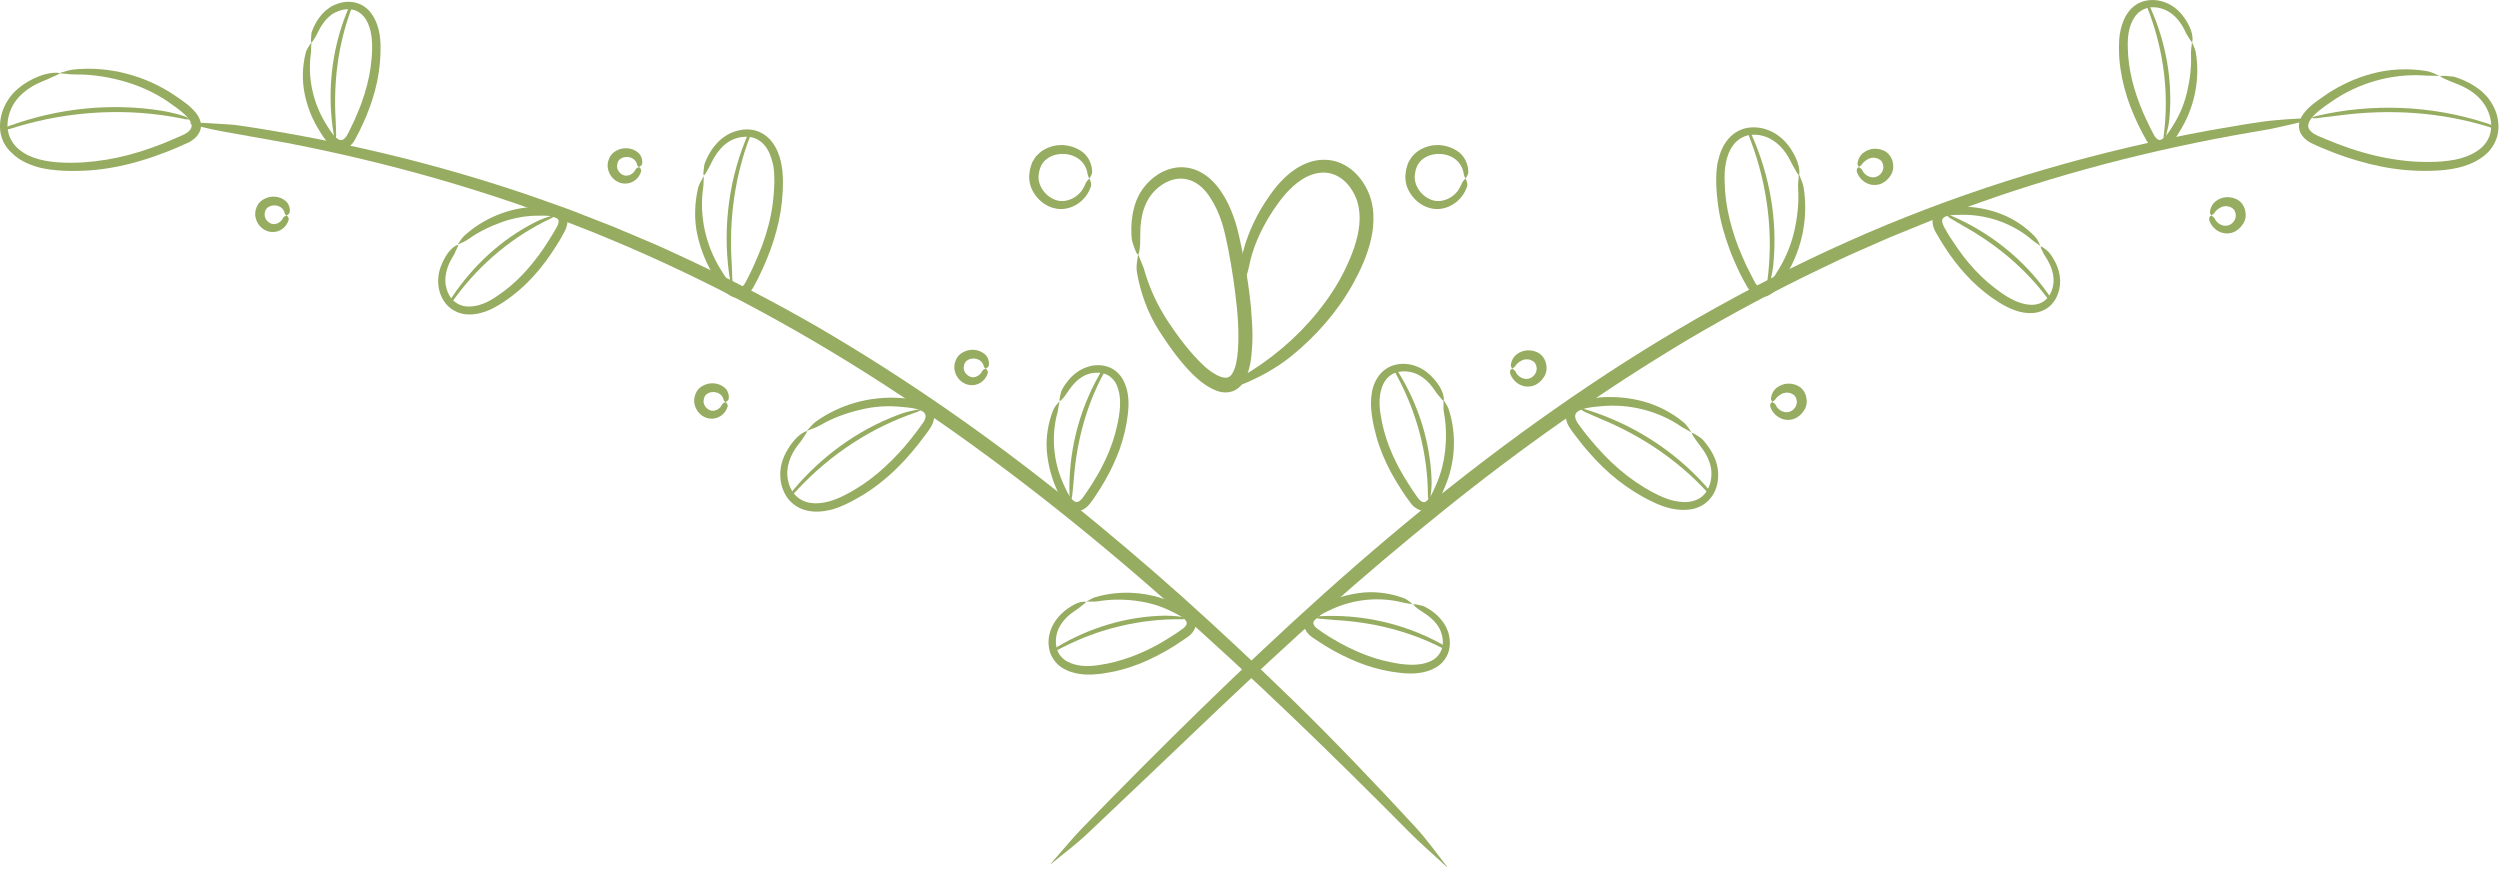 <?xml version="1.0" encoding="UTF-8"?> <svg xmlns="http://www.w3.org/2000/svg" width="269" height="94" viewBox="0 0 269 94" fill="none"><g clip-path="url(#clip0_87_64041)"><path d="M155.682 93.29C153.787 91.539 152.84 90.736 151.913 89.809C143.426 81.24 134.775 72.835 125.732 64.864C116.69 56.892 107.235 49.395 97.204 42.741C87.193 36.088 76.585 30.279 65.462 25.665C54.339 21.051 42.742 17.673 30.918 15.387C28.57 14.975 25.933 14.501 23.997 14.151C22.308 13.842 20.289 13.347 20.454 13.224C20.64 13.1 23.029 13.306 24.636 13.389C25.13 13.409 26.119 13.553 26.901 13.677C37.613 15.345 48.2 17.92 58.458 21.546C59.735 22.019 61.033 22.431 62.289 22.946L66.079 24.429L69.829 26.015C71.085 26.53 72.3 27.128 73.536 27.684C78.459 29.97 83.3 32.483 88.017 35.202C97.41 40.681 106.391 46.943 114.877 53.761C119.12 57.181 123.281 60.703 127.339 64.328C131.397 67.974 135.372 71.703 139.286 75.513C143.777 79.901 148.123 84.474 152.16 88.84C153.746 90.571 154.508 91.745 155.703 93.249L155.682 93.29Z" fill="#96AC61"></path><path d="M33.514 4.593C33.452 5.17 33.493 5.458 33.452 5.726C33.081 8.342 33.678 11.082 35.059 13.306C35.409 13.883 35.759 14.46 36.191 14.831C36.624 15.201 36.892 15.16 37.242 14.707C37.283 14.645 37.304 14.604 37.345 14.542L37.468 14.316L37.695 13.863C37.839 13.553 37.983 13.265 38.128 12.956C38.395 12.338 38.663 11.741 38.89 11.102C39.343 9.846 39.693 8.569 39.879 7.25C40.043 5.953 40.146 4.573 39.879 3.378C39.734 2.781 39.508 2.204 39.137 1.771C38.766 1.339 38.272 1.05 37.716 1.009C37.16 0.947 36.562 1.092 36.027 1.359C35.512 1.627 35.059 2.08 34.708 2.595C34.42 3.007 34.193 3.522 33.987 3.893C33.802 4.222 33.555 4.614 33.493 4.573C33.411 4.511 33.472 3.975 33.514 3.584C33.514 3.481 33.617 3.254 33.678 3.09C33.926 2.513 34.255 1.957 34.688 1.483C35.12 1.009 35.676 0.618 36.294 0.412C36.912 0.185 37.592 0.123 38.272 0.288C38.931 0.453 39.528 0.865 39.94 1.421C40.744 2.513 40.95 3.872 40.95 5.129C40.95 6.385 40.826 7.642 40.558 8.878C40.291 10.114 39.899 11.308 39.425 12.462C39.178 13.039 38.931 13.615 38.643 14.171C38.498 14.46 38.354 14.728 38.21 14.995C38.045 15.304 37.798 15.655 37.427 15.881C37.057 16.128 36.459 16.169 36.068 15.963C35.656 15.778 35.409 15.51 35.182 15.243C34.729 14.707 34.441 14.171 34.111 13.636C33.472 12.524 33.019 11.308 32.772 10.052C32.484 8.61 32.545 7.106 32.875 5.767C32.999 5.232 33.267 4.964 33.493 4.593H33.514Z" fill="#96AC61"></path><path d="M36.088 15.016C36.006 14.79 35.944 14.687 35.924 14.563C35.161 10.134 35.635 5.479 37.324 1.298C37.407 1.092 37.51 0.865 37.592 0.7C37.675 0.556 37.819 0.412 37.839 0.432C37.88 0.474 37.839 0.7 37.839 0.844C37.839 0.886 37.798 0.968 37.777 1.05C36.377 4.799 35.882 8.816 36.109 12.791C36.15 13.368 36.15 13.945 36.171 14.501C36.171 14.728 36.109 14.851 36.068 15.037L36.088 15.016Z" fill="#96AC61"></path><path d="M49.251 26.304C49.58 25.809 49.745 25.562 49.972 25.356C52.052 23.461 54.812 22.349 57.634 22.246C58.314 22.246 59.014 22.164 59.797 22.37C60.168 22.473 60.662 22.679 60.909 23.173C61.157 23.667 61.054 24.162 60.909 24.553C60.868 24.656 60.827 24.738 60.786 24.841L60.662 25.068L60.415 25.521C60.25 25.83 60.065 26.119 59.88 26.407C59.509 27.004 59.117 27.581 58.705 28.137C57.882 29.25 56.934 30.3 55.863 31.227C55.327 31.68 54.771 32.113 54.174 32.504C53.597 32.875 52.959 33.266 52.258 33.513C51.558 33.761 50.796 33.905 49.992 33.802C49.21 33.699 48.427 33.266 47.932 32.628C47.438 31.989 47.191 31.227 47.15 30.465C47.108 29.682 47.294 28.92 47.603 28.261C47.85 27.725 48.18 27.169 48.53 26.839C48.818 26.53 49.251 26.283 49.292 26.366C49.333 26.469 49.045 26.922 48.921 27.272C48.88 27.375 48.756 27.56 48.674 27.705C48.056 28.714 47.727 29.929 48.035 31.021C48.18 31.577 48.468 32.071 48.88 32.422C49.292 32.772 49.807 32.978 50.363 32.978C51.475 33.019 52.567 32.504 53.535 31.824C54.524 31.165 55.43 30.382 56.254 29.517C57.078 28.652 57.82 27.705 58.499 26.716C58.829 26.221 59.159 25.706 59.468 25.192C59.632 24.924 59.776 24.677 59.921 24.409C60.044 24.182 60.106 23.976 60.106 23.811C60.106 23.647 60.044 23.564 59.921 23.461C59.776 23.358 59.529 23.297 59.262 23.255C58.747 23.173 58.108 23.214 57.531 23.214C56.357 23.255 55.183 23.482 54.071 23.873C52.794 24.326 51.537 24.924 50.466 25.686C50.054 25.995 49.704 26.077 49.313 26.304H49.251Z" fill="#96AC61"></path><path d="M59.715 23.214C59.509 23.358 59.426 23.44 59.323 23.482C55.307 25.356 51.805 28.261 49.148 31.803C49.024 31.968 48.88 32.174 48.756 32.318C48.653 32.442 48.489 32.545 48.447 32.524C48.406 32.483 48.509 32.277 48.55 32.133C48.55 32.092 48.612 32.009 48.653 31.948C50.878 28.611 53.947 25.747 57.572 23.914C58.087 23.646 58.644 23.44 59.179 23.276C59.385 23.214 59.55 23.235 59.735 23.235L59.715 23.214Z" fill="#96AC61"></path><path d="M116.813 64.782C117.328 64.493 117.575 64.329 117.884 64.246C120.583 63.464 123.549 63.669 126.144 64.802C126.762 65.091 127.421 65.338 128.039 65.853C128.328 66.1 128.678 66.512 128.678 67.068C128.678 67.604 128.369 68.036 128.081 68.304C127.998 68.366 127.916 68.448 127.833 68.51L127.627 68.654L127.195 68.943C126.907 69.128 126.618 69.334 126.33 69.519C125.732 69.89 125.135 70.24 124.517 70.549C123.281 71.188 121.983 71.724 120.624 72.074C119.944 72.259 119.244 72.383 118.564 72.486C117.864 72.568 117.143 72.63 116.401 72.547C115.66 72.465 114.918 72.259 114.239 71.826C113.579 71.394 113.064 70.652 112.9 69.87C112.735 69.087 112.838 68.284 113.147 67.563C113.456 66.842 113.95 66.244 114.506 65.77C114.959 65.4 115.516 65.05 115.948 64.885C116.34 64.741 116.834 64.699 116.834 64.782C116.834 64.885 116.36 65.173 116.092 65.42C116.01 65.503 115.825 65.606 115.68 65.709C114.692 66.347 113.847 67.295 113.662 68.428C113.559 68.984 113.6 69.561 113.806 70.055C114.012 70.549 114.403 70.961 114.898 71.209C115.886 71.724 117.102 71.744 118.255 71.559C119.429 71.394 120.583 71.085 121.716 70.673C122.828 70.261 123.92 69.746 124.95 69.149C125.465 68.84 125.98 68.531 126.474 68.201C126.721 68.036 126.968 67.872 127.215 67.686C127.421 67.542 127.586 67.377 127.648 67.233C127.71 67.089 127.71 66.986 127.627 66.842C127.545 66.698 127.36 66.512 127.133 66.368C126.701 66.079 126.124 65.832 125.588 65.564C124.517 65.091 123.364 64.782 122.189 64.638C120.851 64.473 119.45 64.473 118.152 64.699C117.637 64.782 117.287 64.699 116.834 64.741L116.813 64.782Z" fill="#96AC61"></path><path d="M127.586 66.574C127.339 66.615 127.236 66.656 127.112 66.635C122.684 66.574 118.255 67.645 114.321 69.663C114.135 69.766 113.909 69.89 113.744 69.952C113.6 70.014 113.394 70.034 113.373 69.993C113.373 69.952 113.538 69.787 113.641 69.684C113.682 69.643 113.744 69.602 113.827 69.561C117.287 67.521 121.283 66.306 125.362 66.244C125.938 66.244 126.536 66.285 127.092 66.368C127.318 66.409 127.421 66.491 127.607 66.574H127.586Z" fill="#96AC61"></path><path d="M114.012 43.174C113.888 43.73 113.868 44.018 113.806 44.307C113.085 46.861 113.332 49.642 114.403 52.031C114.692 52.649 114.939 53.267 115.33 53.7C115.722 54.132 115.99 54.111 116.381 53.7C116.422 53.658 116.463 53.597 116.504 53.555L116.649 53.349L116.937 52.937C117.122 52.67 117.308 52.381 117.493 52.093C117.843 51.516 118.194 50.96 118.502 50.363C119.12 49.188 119.635 47.953 119.986 46.675C120.315 45.419 120.604 44.059 120.501 42.824C120.439 42.206 120.295 41.608 119.986 41.114C119.677 40.64 119.223 40.29 118.688 40.166C118.152 40.043 117.534 40.084 116.978 40.29C116.422 40.496 115.928 40.867 115.516 41.34C115.186 41.711 114.877 42.185 114.63 42.535C114.403 42.844 114.115 43.194 114.033 43.133C113.95 43.05 114.074 42.535 114.177 42.164C114.197 42.062 114.321 41.855 114.403 41.691C114.733 41.155 115.124 40.661 115.619 40.249C116.113 39.837 116.71 39.528 117.349 39.384C117.988 39.239 118.688 39.26 119.326 39.507C119.965 39.755 120.501 40.249 120.83 40.846C121.489 42.041 121.51 43.421 121.345 44.657C121.201 45.913 120.892 47.129 120.48 48.323C120.047 49.498 119.512 50.651 118.894 51.722C118.585 52.258 118.255 52.793 117.905 53.308C117.74 53.576 117.555 53.823 117.37 54.07C117.164 54.359 116.875 54.668 116.484 54.853C116.072 55.059 115.495 55.018 115.124 54.75C114.754 54.503 114.527 54.215 114.342 53.926C113.971 53.329 113.744 52.773 113.497 52.175C113.023 50.981 112.735 49.724 112.632 48.447C112.529 46.984 112.797 45.481 113.291 44.204C113.497 43.689 113.765 43.462 114.053 43.133L114.012 43.174Z" fill="#96AC61"></path><path d="M115.186 53.864C115.145 53.638 115.104 53.514 115.083 53.391C114.918 48.9 116.01 44.348 118.235 40.414C118.338 40.228 118.461 40.002 118.585 39.858C118.688 39.734 118.832 39.61 118.873 39.631C118.914 39.672 118.832 39.878 118.812 40.043C118.812 40.084 118.75 40.166 118.729 40.228C116.834 43.751 115.825 47.664 115.536 51.64C115.495 52.217 115.413 52.793 115.372 53.329C115.351 53.535 115.269 53.679 115.207 53.844L115.186 53.864Z" fill="#96AC61"></path><path d="M75.761 18.889C75.678 19.548 75.72 19.878 75.658 20.207C75.225 23.235 75.926 26.366 77.512 28.941C77.924 29.6 78.315 30.259 78.809 30.712C79.324 31.165 79.716 31.104 80.107 30.568C80.148 30.506 80.189 30.444 80.231 30.362L80.354 30.115L80.622 29.6C80.787 29.25 80.972 28.9 81.116 28.549C81.425 27.849 81.734 27.149 82.002 26.428C82.538 24.986 82.929 23.503 83.135 21.999C83.238 21.237 83.3 20.495 83.32 19.733C83.32 18.971 83.32 18.23 83.135 17.529C82.97 16.829 82.703 16.149 82.27 15.634C81.837 15.119 81.24 14.79 80.581 14.728C79.922 14.666 79.221 14.81 78.603 15.14C77.986 15.469 77.491 15.984 77.079 16.582C76.749 17.055 76.482 17.653 76.255 18.085C76.049 18.477 75.781 18.93 75.72 18.868C75.637 18.806 75.72 18.188 75.781 17.756C75.802 17.632 75.905 17.385 75.987 17.2C76.276 16.541 76.647 15.923 77.162 15.387C77.656 14.851 78.294 14.419 78.995 14.172C79.695 13.925 80.478 13.842 81.219 14.027C81.961 14.213 82.641 14.687 83.094 15.305C84.021 16.541 84.227 18.106 84.247 19.527C84.247 20.969 84.103 22.411 83.794 23.812C83.485 25.212 83.053 26.593 82.496 27.911C82.229 28.57 81.92 29.229 81.611 29.868C81.446 30.197 81.281 30.506 81.116 30.815C80.931 31.165 80.663 31.536 80.251 31.804C79.839 32.072 79.201 32.113 78.768 31.907C78.315 31.701 78.027 31.392 77.779 31.104C77.264 30.506 76.935 29.888 76.564 29.27C75.843 27.993 75.328 26.613 75.019 25.192C74.669 23.544 74.751 21.814 75.102 20.289C75.246 19.692 75.514 19.363 75.761 18.93V18.889Z" fill="#96AC61"></path><path d="M78.748 30.856C78.665 30.589 78.603 30.465 78.583 30.321C77.718 25.254 78.274 19.898 80.21 15.099C80.313 14.851 80.416 14.604 80.519 14.419C80.622 14.254 80.766 14.089 80.787 14.11C80.828 14.151 80.787 14.398 80.746 14.563C80.746 14.625 80.704 14.707 80.663 14.79C79.036 19.074 78.439 23.688 78.727 28.261C78.748 28.92 78.789 29.579 78.809 30.218C78.809 30.465 78.748 30.63 78.727 30.836L78.748 30.856Z" fill="#96AC61"></path><path d="M86.822 46.346C87.275 45.831 87.502 45.584 87.77 45.378C90.365 43.504 93.661 42.597 96.874 42.824C97.657 42.886 98.46 42.906 99.305 43.236C99.717 43.401 100.211 43.689 100.417 44.266C100.623 44.822 100.458 45.378 100.252 45.79C100.191 45.893 100.129 45.996 100.067 46.099L99.902 46.346L99.552 46.82C99.325 47.129 99.078 47.459 98.831 47.768C98.337 48.386 97.822 49.004 97.286 49.58C96.194 50.754 95 51.805 93.661 52.732C93.002 53.185 92.301 53.597 91.601 53.968C90.88 54.318 90.118 54.689 89.315 54.874C88.491 55.059 87.626 55.142 86.74 54.915C85.875 54.709 85.051 54.132 84.577 53.35C84.103 52.567 83.918 51.681 83.959 50.816C84 49.93 84.309 49.106 84.742 48.386C85.071 47.809 85.545 47.232 85.957 46.882C86.307 46.573 86.822 46.326 86.843 46.408C86.863 46.511 86.472 47.005 86.266 47.356C86.204 47.459 86.039 47.665 85.916 47.809C85.071 48.88 84.536 50.219 84.762 51.537C84.865 52.176 85.133 52.814 85.566 53.267C85.998 53.721 86.575 54.029 87.213 54.112C87.852 54.215 88.511 54.133 89.15 53.968C89.788 53.803 90.406 53.535 91.024 53.206C92.24 52.588 93.393 51.805 94.444 50.919C95.494 50.033 96.462 49.065 97.368 48.015C97.822 47.479 98.254 46.944 98.666 46.388C98.872 46.12 99.078 45.831 99.284 45.543C99.47 45.296 99.573 45.049 99.593 44.843C99.593 44.637 99.552 44.492 99.387 44.348C99.222 44.204 98.934 44.101 98.646 44.019C98.048 43.854 97.327 43.813 96.648 43.751C95.288 43.648 93.929 43.751 92.61 44.08C91.086 44.431 89.582 44.987 88.264 45.749C87.749 46.058 87.358 46.12 86.884 46.346H86.822Z" fill="#96AC61"></path><path d="M99.12 44.101C98.872 44.225 98.769 44.307 98.625 44.349C93.784 45.976 89.438 48.839 85.936 52.547C85.772 52.732 85.586 52.938 85.421 53.082C85.277 53.206 85.092 53.329 85.071 53.288C85.051 53.247 85.174 53.02 85.257 52.856C85.277 52.815 85.339 52.732 85.401 52.67C88.367 49.148 92.219 46.305 96.586 44.657C97.204 44.41 97.863 44.245 98.481 44.122C98.728 44.06 98.893 44.122 99.099 44.122L99.12 44.101Z" fill="#96AC61"></path><path d="M6.385 7.868C7.148 7.621 7.539 7.518 7.951 7.477C11.741 7.086 15.655 8.136 18.827 10.278C19.589 10.814 20.413 11.329 21.072 12.132C21.381 12.524 21.711 13.121 21.608 13.78C21.484 14.439 21.01 14.893 20.557 15.181C20.434 15.263 20.331 15.325 20.207 15.366L19.877 15.51L19.239 15.799C18.806 15.984 18.374 16.17 17.941 16.334C17.055 16.684 16.17 16.994 15.263 17.261C13.451 17.817 11.576 18.188 9.681 18.332C8.734 18.394 7.766 18.415 6.818 18.374C5.871 18.312 4.882 18.229 3.934 17.941C2.987 17.653 2.039 17.22 1.298 16.479C0.494 15.799 -3.6066e-06 14.728 -3.6066e-06 13.677C-0.021 12.627 0.309 11.597 0.865 10.752C1.421 9.887 2.225 9.228 3.09 8.734C3.769 8.342 4.593 8.013 5.211 7.91C5.768 7.786 6.427 7.807 6.385 7.91C6.344 8.013 5.644 8.26 5.211 8.486C5.088 8.548 4.799 8.651 4.573 8.754C3.069 9.351 1.668 10.423 1.112 11.926C0.824 12.668 0.721 13.471 0.886 14.213C1.051 14.954 1.483 15.634 2.08 16.108C2.678 16.602 3.419 16.932 4.181 17.138C4.964 17.344 5.747 17.447 6.571 17.488C8.219 17.57 9.867 17.447 11.473 17.179C13.101 16.911 14.687 16.479 16.252 15.922C17.035 15.655 17.797 15.346 18.559 15.016C18.951 14.851 19.321 14.687 19.692 14.522C20.022 14.377 20.31 14.171 20.475 13.945C20.64 13.718 20.66 13.492 20.557 13.224C20.454 12.956 20.228 12.668 19.96 12.4C19.424 11.864 18.703 11.391 18.044 10.917C16.705 10.011 15.202 9.31 13.636 8.837C11.844 8.301 9.949 7.992 8.136 8.013C7.415 8.013 6.983 7.91 6.365 7.889L6.385 7.868Z" fill="#96AC61"></path><path d="M20.413 12.853C20.084 12.832 19.919 12.853 19.754 12.791C13.801 11.555 7.56 11.906 1.751 13.656C1.463 13.739 1.154 13.862 0.906 13.904C0.7 13.945 0.433 13.965 0.433 13.904C0.433 13.842 0.7 13.718 0.886 13.595C0.948 13.553 1.051 13.512 1.154 13.492C6.324 11.638 11.988 11.04 17.468 11.926C17.859 11.988 18.25 12.07 18.642 12.173C19.033 12.256 19.404 12.359 19.754 12.482C20.042 12.565 20.186 12.688 20.413 12.812V12.853Z" fill="#96AC61"></path><path d="M30.815 23.194C30.712 23.049 30.63 23.008 30.63 22.946C30.527 22.39 30.012 22.081 29.476 22.102C29.209 22.102 28.961 22.205 28.776 22.349C28.611 22.493 28.508 22.699 28.488 22.946C28.385 23.399 28.735 23.894 29.167 24.059C29.559 24.223 30.115 24.017 30.383 23.585C30.444 23.502 30.465 23.399 30.547 23.338C30.609 23.276 30.753 23.194 30.836 23.214C30.939 23.214 31.021 23.379 31.062 23.502C31.083 23.544 31.062 23.605 31.062 23.647C30.877 24.326 30.259 24.924 29.435 24.965C28.611 25.006 27.87 24.471 27.581 23.688C27.519 23.482 27.458 23.276 27.458 23.07C27.478 22.864 27.458 22.658 27.561 22.452C27.664 22.04 27.973 21.649 28.364 21.443C29.105 21.01 30.053 21.072 30.712 21.607C31.104 21.916 31.248 22.473 31.165 22.864C31.124 23.029 30.939 23.111 30.815 23.214V23.194Z" fill="#96AC61"></path><path d="M68.737 17.982C68.634 17.838 68.551 17.797 68.551 17.735C68.448 17.179 67.933 16.87 67.398 16.89C67.13 16.89 66.883 16.993 66.697 17.137C66.533 17.282 66.43 17.488 66.409 17.735C66.306 18.188 66.656 18.682 67.089 18.847C67.48 19.012 68.036 18.806 68.304 18.373C68.366 18.291 68.386 18.188 68.469 18.126C68.531 18.064 68.675 17.982 68.757 18.003C68.86 18.003 68.943 18.167 68.984 18.291C69.004 18.332 68.984 18.394 68.984 18.435C68.799 19.115 68.18 19.712 67.357 19.753C66.533 19.795 65.791 19.259 65.503 18.476C65.441 18.291 65.379 18.064 65.379 17.858C65.4 17.652 65.379 17.447 65.482 17.241C65.585 16.828 65.894 16.437 66.285 16.231C67.027 15.799 67.975 15.86 68.634 16.396C69.025 16.705 69.169 17.261 69.087 17.652C69.046 17.817 68.86 17.9 68.737 18.003V17.982Z" fill="#96AC61"></path><path d="M78.047 43.277C77.944 43.133 77.862 43.092 77.862 43.03C77.759 42.474 77.244 42.165 76.708 42.185C76.441 42.185 76.193 42.288 76.008 42.432C75.843 42.577 75.74 42.783 75.72 43.03C75.617 43.483 75.967 43.977 76.399 44.142C76.791 44.307 77.347 44.101 77.615 43.668C77.677 43.586 77.697 43.483 77.779 43.421C77.841 43.359 77.985 43.277 78.068 43.298C78.171 43.298 78.253 43.462 78.294 43.586C78.315 43.627 78.294 43.689 78.294 43.73C78.109 44.41 77.491 45.007 76.667 45.048C75.843 45.09 75.102 44.554 74.813 43.771C74.751 43.586 74.69 43.359 74.69 43.153C74.71 42.947 74.69 42.741 74.793 42.535C74.896 42.123 75.205 41.732 75.596 41.526C76.338 41.093 77.285 41.155 77.944 41.691C78.336 42 78.48 42.556 78.397 42.947C78.356 43.112 78.171 43.195 78.047 43.298V43.277Z" fill="#96AC61"></path><path d="M106.04 39.672C105.937 39.528 105.855 39.487 105.855 39.425C105.752 38.869 105.237 38.56 104.702 38.581C104.434 38.581 104.187 38.684 104.001 38.828C103.836 38.972 103.733 39.178 103.713 39.425C103.61 39.878 103.96 40.373 104.393 40.537C104.784 40.702 105.34 40.496 105.608 40.064C105.67 39.981 105.69 39.878 105.773 39.816C105.834 39.755 105.979 39.672 106.061 39.693C106.164 39.693 106.246 39.858 106.288 39.981C106.308 40.022 106.288 40.084 106.288 40.125C106.102 40.805 105.484 41.403 104.66 41.444C103.836 41.485 103.095 40.949 102.807 40.167C102.745 39.961 102.683 39.755 102.683 39.549C102.704 39.343 102.683 39.137 102.786 38.931C102.889 38.519 103.198 38.127 103.589 37.921C104.331 37.489 105.278 37.551 105.937 38.086C106.329 38.395 106.473 38.951 106.391 39.343C106.349 39.507 106.164 39.59 106.04 39.693V39.672Z" fill="#96AC61"></path><path d="M113.044 92.96C114.733 91.024 115.516 90.056 116.443 89.109C124.867 80.457 133.457 71.95 142.458 63.876C151.46 55.801 160.935 48.221 171.008 41.465C181.08 34.708 191.771 28.858 202.976 24.203C214.202 19.568 225.943 16.19 237.87 14.007C240.239 13.616 242.875 13.101 244.873 12.936C246.604 12.771 248.663 12.668 248.54 12.833C248.396 12.998 246.027 13.492 244.482 13.842C244.008 13.945 243.02 14.089 242.257 14.233C231.608 16.067 221.103 18.786 210.968 22.535C209.712 23.008 208.435 23.462 207.178 23.977L203.429 25.501L199.722 27.128C198.486 27.664 197.271 28.261 196.055 28.838C191.194 31.165 186.415 33.719 181.76 36.459C172.47 42 163.613 48.241 155.188 55.039C150.965 58.438 146.825 61.939 142.767 65.544C138.709 69.149 134.734 72.856 130.779 76.605C126.247 80.931 121.675 85.277 117.369 89.356C115.68 90.983 114.527 91.766 113.044 93.002V92.96Z" fill="#96AC61"></path><path d="M235.851 4.511C236.078 5.067 236.222 5.335 236.263 5.623C236.737 8.383 236.181 11.308 234.76 13.76C234.409 14.336 234.08 14.975 233.503 15.531C233.215 15.799 232.782 16.087 232.226 16.025C231.69 15.964 231.299 15.613 231.072 15.284C231.011 15.201 230.949 15.119 230.908 15.016L230.784 14.79L230.537 14.336C230.372 14.027 230.228 13.718 230.063 13.409C229.775 12.791 229.486 12.153 229.239 11.494C228.745 10.196 228.374 8.837 228.168 7.436C228.065 6.736 228.003 6.035 228.003 5.335C228.003 4.635 228.003 3.893 228.189 3.172C228.353 2.451 228.642 1.73 229.157 1.112C229.672 0.494 230.454 0.082 231.258 0.02C232.061 -0.062 232.844 0.144 233.524 0.515C234.203 0.886 234.739 1.462 235.151 2.08C235.481 2.575 235.748 3.151 235.851 3.625C235.954 4.037 235.934 4.532 235.851 4.511C235.748 4.511 235.501 3.996 235.295 3.708C235.233 3.625 235.151 3.419 235.069 3.254C234.554 2.183 233.709 1.256 232.617 0.927C232.082 0.762 231.505 0.721 230.969 0.886C230.454 1.03 230.001 1.38 229.692 1.833C229.054 2.76 228.91 3.955 228.951 5.129C228.971 6.324 229.136 7.498 229.425 8.672C229.713 9.825 230.104 10.958 230.578 12.07C230.825 12.627 231.072 13.162 231.34 13.698C231.464 13.966 231.629 14.233 231.752 14.501C231.876 14.728 232.02 14.893 232.164 14.995C232.308 15.078 232.391 15.078 232.556 15.016C232.7 14.954 232.906 14.769 233.07 14.584C233.421 14.192 233.73 13.636 234.039 13.142C234.636 12.132 235.069 11.02 235.336 9.866C235.645 8.548 235.81 7.168 235.748 5.85C235.728 5.335 235.831 4.985 235.851 4.532V4.511Z" fill="#96AC61"></path><path d="M232.823 14.995C232.823 14.748 232.782 14.645 232.823 14.522C233.4 10.114 232.823 5.623 231.299 1.462C231.217 1.256 231.114 1.03 231.072 0.844C231.031 0.68 231.031 0.494 231.072 0.474C231.134 0.474 231.258 0.659 231.34 0.783C231.361 0.824 231.402 0.906 231.443 0.968C233.07 4.635 233.812 8.754 233.421 12.812C233.359 13.389 233.235 13.966 233.091 14.501C233.029 14.707 232.926 14.831 232.823 14.995Z" fill="#96AC61"></path><path d="M219.599 26.51C219.146 26.16 218.899 26.037 218.672 25.831C216.654 24.1 214.038 23.153 211.422 23.112C210.742 23.112 210.062 23.091 209.527 23.235C208.97 23.4 208.867 23.647 209.073 24.183C209.094 24.244 209.135 24.306 209.156 24.368L209.279 24.595L209.527 25.027C209.691 25.316 209.877 25.604 210.062 25.872C210.433 26.428 210.804 26.984 211.216 27.52C212.019 28.57 212.925 29.559 213.935 30.424C214.944 31.248 216.036 32.093 217.21 32.525C217.787 32.731 218.404 32.855 218.961 32.772C219.517 32.71 220.032 32.422 220.361 31.989C220.711 31.557 220.917 30.98 220.959 30.383C221 29.785 220.876 29.188 220.629 28.611C220.444 28.158 220.135 27.684 219.908 27.314C219.723 26.984 219.517 26.552 219.599 26.531C219.702 26.49 220.135 26.84 220.403 27.087C220.485 27.169 220.629 27.355 220.732 27.499C221.082 28.014 221.371 28.591 221.535 29.209C221.7 29.827 221.721 30.506 221.577 31.145C221.432 31.784 221.123 32.401 220.629 32.875C220.135 33.349 219.455 33.617 218.775 33.679C217.416 33.782 216.159 33.205 215.109 32.546C214.038 31.887 213.049 31.083 212.163 30.218C211.277 29.332 210.474 28.364 209.753 27.334C209.403 26.819 209.053 26.304 208.744 25.769C208.579 25.501 208.435 25.233 208.27 24.965C208.105 24.657 207.94 24.286 207.94 23.832C207.94 23.379 208.229 22.864 208.6 22.638C208.97 22.391 209.341 22.329 209.691 22.267C210.392 22.185 210.989 22.226 211.628 22.247C212.905 22.308 214.182 22.576 215.377 23.05C216.757 23.585 217.993 24.451 218.94 25.439C219.311 25.831 219.414 26.181 219.599 26.593V26.51Z" fill="#96AC61"></path><path d="M209.424 23.07C209.65 23.132 209.774 23.132 209.897 23.194C214.038 24.945 217.704 27.849 220.32 31.536C220.444 31.721 220.588 31.927 220.67 32.092C220.732 32.236 220.794 32.442 220.753 32.442C220.712 32.442 220.547 32.298 220.423 32.216C220.382 32.195 220.341 32.113 220.279 32.051C217.89 28.858 214.759 26.263 211.278 24.327C210.783 24.038 210.289 23.729 209.815 23.461C209.63 23.358 209.547 23.214 209.424 23.091V23.07Z" fill="#96AC61"></path><path d="M152.139 65.049C151.583 64.926 151.295 64.926 151.007 64.844C148.452 64.184 145.672 64.452 143.282 65.564C142.664 65.853 142.046 66.121 141.634 66.512C141.202 66.903 141.222 67.171 141.634 67.562C141.676 67.604 141.737 67.645 141.799 67.686L142.005 67.83L142.417 68.119C142.705 68.304 142.973 68.489 143.262 68.654C143.838 69.004 144.415 69.334 145.012 69.622C146.207 70.22 147.443 70.714 148.72 71.044C149.997 71.353 151.336 71.62 152.572 71.497C153.19 71.435 153.787 71.27 154.261 70.961C154.735 70.652 155.064 70.178 155.188 69.643C155.312 69.087 155.25 68.489 155.023 67.933C154.817 67.377 154.426 66.903 153.952 66.491C153.581 66.162 153.087 65.873 152.737 65.626C152.428 65.42 152.057 65.111 152.119 65.049C152.181 64.967 152.716 65.091 153.087 65.194C153.19 65.214 153.396 65.338 153.561 65.42C154.096 65.729 154.611 66.121 155.023 66.615C155.435 67.089 155.765 67.686 155.909 68.325C156.053 68.963 156.053 69.643 155.806 70.302C155.559 70.941 155.085 71.497 154.488 71.826C153.314 72.506 151.934 72.547 150.698 72.403C149.441 72.279 148.205 71.991 147.031 71.6C145.836 71.188 144.703 70.673 143.612 70.076C143.056 69.766 142.52 69.458 142.005 69.107C141.737 68.943 141.49 68.757 141.222 68.592C140.934 68.386 140.625 68.119 140.44 67.707C140.234 67.315 140.275 66.718 140.522 66.347C140.749 65.956 141.058 65.75 141.325 65.544C141.902 65.153 142.479 64.926 143.056 64.679C144.23 64.184 145.486 63.875 146.763 63.752C148.226 63.628 149.729 63.875 151.007 64.349C151.522 64.535 151.748 64.823 152.098 65.091L152.139 65.049Z" fill="#96AC61"></path><path d="M141.49 66.409C141.717 66.347 141.84 66.306 141.964 66.306C146.454 66.059 151.027 67.068 154.982 69.231C155.167 69.334 155.394 69.457 155.538 69.581C155.662 69.684 155.806 69.828 155.765 69.869C155.724 69.911 155.518 69.828 155.353 69.808C155.312 69.808 155.229 69.746 155.167 69.725C151.604 67.892 147.69 66.944 143.694 66.718C143.117 66.677 142.541 66.615 142.005 66.574C141.779 66.574 141.655 66.471 141.47 66.409H141.49Z" fill="#96AC61"></path><path d="M155.353 43.071C155.662 43.586 155.827 43.833 155.909 44.121C156.753 46.799 156.589 49.786 155.476 52.381C155.209 52.999 154.961 53.679 154.446 54.297C154.199 54.585 153.787 54.936 153.252 54.956C152.716 54.956 152.284 54.668 151.995 54.379C151.913 54.297 151.851 54.215 151.789 54.132L151.645 53.926L151.336 53.514C151.13 53.226 150.945 52.938 150.759 52.649C150.389 52.072 150.018 51.475 149.688 50.857C149.029 49.621 148.473 48.324 148.102 46.985C147.917 46.305 147.752 45.625 147.649 44.925C147.546 44.245 147.464 43.504 147.546 42.762C147.608 42.02 147.793 41.279 148.246 40.599C148.679 39.919 149.4 39.404 150.183 39.24C150.965 39.054 151.769 39.157 152.49 39.446C153.211 39.734 153.829 40.228 154.302 40.785C154.694 41.217 155.044 41.773 155.209 42.226C155.353 42.618 155.415 43.112 155.312 43.112C155.209 43.112 154.9 42.659 154.652 42.391C154.57 42.309 154.467 42.123 154.364 41.979C153.705 40.99 152.757 40.166 151.625 40.002C151.068 39.899 150.492 39.961 149.997 40.166C149.503 40.393 149.111 40.785 148.864 41.279C148.37 42.268 148.37 43.483 148.555 44.636C148.741 45.81 149.05 46.964 149.482 48.076C149.915 49.189 150.45 50.26 151.068 51.29C151.377 51.805 151.707 52.32 152.036 52.814C152.201 53.061 152.387 53.308 152.551 53.556C152.696 53.761 152.86 53.906 153.025 53.988C153.169 54.05 153.272 54.05 153.417 53.968C153.561 53.885 153.726 53.679 153.87 53.473C154.158 53.041 154.405 52.464 154.632 51.908C155.085 50.816 155.373 49.662 155.497 48.488C155.641 47.129 155.621 45.749 155.373 44.451C155.27 43.936 155.353 43.586 155.312 43.133L155.353 43.071Z" fill="#96AC61"></path><path d="M153.726 53.844C153.684 53.596 153.643 53.493 153.643 53.37C153.643 48.941 152.49 44.533 150.409 40.62C150.306 40.434 150.183 40.208 150.121 40.043C150.059 39.899 150.018 39.693 150.08 39.693C150.121 39.693 150.286 39.857 150.389 39.96C150.43 40.002 150.471 40.063 150.512 40.125C152.613 43.544 153.89 47.541 154.035 51.599C154.055 52.175 154.014 52.773 153.932 53.329C153.911 53.555 153.808 53.679 153.746 53.844H153.726Z" fill="#96AC61"></path><path d="M193.604 18.806C193.851 19.445 193.995 19.754 194.057 20.104C194.593 23.276 193.954 26.613 192.306 29.394C191.894 30.053 191.524 30.774 190.864 31.392C190.535 31.68 190.041 32.01 189.443 31.948C188.846 31.886 188.434 31.495 188.166 31.124C188.104 31.021 188.043 30.939 187.981 30.836L187.837 30.568L187.548 30.053C187.363 29.703 187.177 29.352 187.013 28.982C186.683 28.261 186.353 27.54 186.086 26.778C185.529 25.295 185.097 23.729 184.87 22.143C184.767 21.34 184.685 20.536 184.664 19.733C184.664 18.93 184.664 18.106 184.87 17.282C185.056 16.458 185.385 15.634 185.962 14.954C186.539 14.254 187.425 13.78 188.331 13.718C189.237 13.636 190.123 13.863 190.885 14.295C191.647 14.728 192.265 15.366 192.718 16.067C193.089 16.623 193.398 17.302 193.522 17.817C193.645 18.271 193.645 18.847 193.542 18.827C193.439 18.827 193.171 18.229 192.945 17.879C192.883 17.776 192.78 17.55 192.677 17.364C192.08 16.128 191.112 15.057 189.835 14.666C189.217 14.46 188.537 14.439 187.919 14.604C187.322 14.79 186.786 15.181 186.436 15.696C186.065 16.211 185.838 16.849 185.715 17.488C185.571 18.147 185.55 18.806 185.571 19.506C185.591 20.887 185.777 22.246 186.106 23.585C186.436 24.924 186.868 26.222 187.425 27.499C187.692 28.137 187.981 28.755 188.31 29.373C188.454 29.682 188.64 29.991 188.784 30.3C188.928 30.568 189.093 30.774 189.278 30.877C189.464 30.98 189.608 31 189.814 30.897C189.999 30.815 190.247 30.609 190.432 30.383C190.844 29.909 191.194 29.291 191.544 28.714C192.224 27.54 192.739 26.263 193.048 24.945C193.398 23.42 193.583 21.834 193.48 20.31C193.439 19.712 193.542 19.342 193.542 18.806H193.604Z" fill="#96AC61"></path><path d="M190.164 30.835C190.164 30.568 190.143 30.424 190.164 30.279C190.844 25.233 190.205 20.042 188.434 15.284C188.351 15.057 188.228 14.789 188.187 14.583C188.145 14.398 188.125 14.171 188.187 14.171C188.248 14.171 188.372 14.377 188.475 14.522C188.516 14.563 188.557 14.666 188.578 14.748C190.432 18.971 191.256 23.688 190.823 28.323C190.761 28.982 190.638 29.661 190.473 30.259C190.411 30.506 190.288 30.63 190.205 30.815L190.164 30.835Z" fill="#96AC61"></path><path d="M182.048 46.573C181.492 46.202 181.183 46.099 180.915 45.914C178.402 44.183 175.271 43.421 172.264 43.71C171.481 43.792 170.719 43.833 170.101 44.101C169.463 44.348 169.339 44.739 169.648 45.337C169.689 45.399 169.731 45.481 169.772 45.543L169.936 45.769L170.287 46.243C170.513 46.552 170.76 46.861 171.008 47.15C171.502 47.747 171.996 48.324 172.532 48.88C173.582 49.992 174.756 51.001 176.013 51.867C176.652 52.299 177.29 52.691 177.97 53.041C178.65 53.391 179.329 53.7 180.03 53.865C180.73 54.029 181.451 54.091 182.11 53.926C182.769 53.762 183.325 53.391 183.655 52.814C184.005 52.258 184.17 51.558 184.149 50.857C184.129 50.178 183.902 49.477 183.531 48.839C183.243 48.344 182.831 47.829 182.543 47.438C182.296 47.088 181.987 46.655 182.069 46.593C182.172 46.552 182.687 46.902 183.037 47.15C183.14 47.232 183.325 47.417 183.449 47.582C183.902 48.138 184.314 48.756 184.561 49.436C184.829 50.116 184.932 50.878 184.85 51.619C184.767 52.361 184.5 53.102 183.985 53.679C183.49 54.276 182.749 54.668 182.007 54.791C180.483 55.059 179 54.586 177.723 53.947C176.425 53.329 175.21 52.546 174.077 51.661C172.944 50.775 171.914 49.766 170.987 48.694C170.513 48.159 170.06 47.603 169.628 47.026C169.401 46.737 169.195 46.449 168.989 46.161C168.762 45.831 168.536 45.44 168.495 44.946C168.433 44.451 168.68 43.854 169.071 43.565C169.463 43.256 169.854 43.133 170.225 43.03C170.987 42.844 171.687 42.803 172.408 42.742C173.871 42.659 175.333 42.803 176.755 43.174C178.382 43.607 179.906 44.41 181.121 45.419C181.595 45.811 181.76 46.181 182.048 46.614V46.573Z" fill="#96AC61"></path><path d="M169.998 43.956C170.266 43.998 170.41 43.998 170.554 44.039C175.477 45.522 180.03 48.365 183.49 52.237C183.655 52.422 183.84 52.649 183.964 52.814C184.067 52.979 184.17 53.185 184.108 53.205C184.067 53.205 183.861 53.061 183.717 52.958C183.676 52.937 183.593 52.855 183.552 52.793C180.421 49.436 176.549 46.861 172.326 45.11C171.729 44.842 171.111 44.575 170.534 44.327C170.307 44.224 170.204 44.101 170.019 43.977L169.998 43.956Z" fill="#96AC61"></path><path d="M262.629 8.178C261.846 8.116 261.455 8.178 261.064 8.136C257.418 7.848 253.71 8.919 250.744 11.02C249.982 11.556 249.22 12.071 248.705 12.73C248.458 13.059 248.313 13.368 248.375 13.657C248.416 13.925 248.663 14.213 248.993 14.398C249.075 14.44 249.158 14.501 249.261 14.543L249.57 14.687L250.208 14.954C250.641 15.14 251.053 15.305 251.485 15.469C252.351 15.799 253.216 16.108 254.101 16.355C255.852 16.87 257.665 17.22 259.478 17.364C260.384 17.426 261.29 17.447 262.217 17.406C263.124 17.344 264.009 17.262 264.854 17.014C265.698 16.767 266.481 16.376 267.078 15.82C267.676 15.263 268.026 14.501 268.047 13.677C268.088 12.874 267.82 12.03 267.367 11.309C266.914 10.588 266.254 10.011 265.513 9.578C264.916 9.228 264.174 8.94 263.618 8.734C263.144 8.528 262.547 8.281 262.609 8.198C262.67 8.116 263.412 8.178 263.927 8.239C264.071 8.239 264.38 8.363 264.607 8.445C265.41 8.734 266.172 9.146 266.852 9.681C267.532 10.217 268.088 10.938 268.438 11.741C268.788 12.544 268.932 13.471 268.768 14.357C268.603 15.243 268.108 16.087 267.408 16.664C266.007 17.838 264.215 18.209 262.526 18.333C260.817 18.456 259.107 18.374 257.418 18.127C255.729 17.879 254.081 17.447 252.454 16.911C251.65 16.643 250.847 16.334 250.064 16.005C249.673 15.84 249.281 15.675 248.89 15.49C248.458 15.305 248.004 15.016 247.695 14.563C247.345 14.11 247.263 13.41 247.489 12.895C247.695 12.359 248.025 12.009 248.334 11.679C248.993 11.041 249.714 10.588 250.414 10.093C251.856 9.146 253.463 8.404 255.131 7.951C257.047 7.415 259.107 7.333 260.94 7.621C261.661 7.724 262.073 7.992 262.609 8.219L262.629 8.178Z" fill="#96AC61"></path><path d="M248.622 12.709C248.931 12.585 249.075 12.524 249.24 12.482C255.214 11.082 261.599 11.329 267.449 13.224C267.738 13.327 268.067 13.43 268.294 13.533C268.5 13.636 268.726 13.78 268.685 13.801C268.644 13.842 268.335 13.801 268.149 13.76C268.088 13.76 267.964 13.718 267.882 13.677C262.65 12.05 257.109 11.7 251.691 12.421C251.3 12.462 250.909 12.524 250.517 12.565C250.126 12.606 249.735 12.647 249.364 12.709C249.075 12.75 248.89 12.709 248.622 12.688V12.709Z" fill="#96AC61"></path><path d="M237.952 23.215C237.87 23.05 237.788 22.967 237.788 22.864C237.808 22.432 238.014 21.999 238.364 21.69C238.714 21.402 239.147 21.237 239.58 21.216C240.012 21.196 240.486 21.299 240.877 21.567C241.269 21.834 241.536 22.308 241.598 22.761C241.701 23.215 241.598 23.75 241.33 24.121C241.083 24.512 240.712 24.842 240.259 25.006C239.806 25.171 239.271 25.151 238.838 24.945C238.405 24.759 238.076 24.43 237.849 24.018C237.767 23.853 237.685 23.668 237.705 23.503C237.705 23.359 237.849 23.194 237.932 23.215C238.035 23.215 238.138 23.359 238.241 23.42C238.261 23.42 238.282 23.482 238.302 23.523C238.529 24.038 239.106 24.347 239.58 24.286C240.053 24.244 240.465 23.832 240.548 23.4C240.568 23.297 240.589 23.194 240.568 23.091C240.527 22.988 240.548 22.864 240.486 22.782C240.424 22.576 240.3 22.452 240.115 22.349C239.95 22.246 239.724 22.184 239.497 22.184C239.271 22.184 239.044 22.246 238.859 22.37C238.653 22.494 238.426 22.638 238.261 22.926C238.22 23.029 238.014 23.111 237.89 23.235L237.952 23.215Z" fill="#96AC61"></path><path d="M200.031 18.003C199.948 17.838 199.866 17.756 199.866 17.653C199.887 17.22 200.093 16.788 200.443 16.479C200.793 16.19 201.225 16.026 201.658 16.005C202.091 15.984 202.564 16.087 202.956 16.355C203.347 16.623 203.615 17.097 203.677 17.55C203.78 18.003 203.677 18.539 203.409 18.909C203.162 19.301 202.791 19.63 202.338 19.795C201.885 19.96 201.349 19.939 200.917 19.733C200.484 19.548 200.154 19.218 199.928 18.806C199.845 18.642 199.763 18.456 199.784 18.291C199.784 18.147 199.928 17.982 200.01 18.003C200.113 18.003 200.216 18.147 200.319 18.209C200.34 18.209 200.36 18.271 200.381 18.312C200.608 18.827 201.184 19.136 201.658 19.074C202.132 19.033 202.544 18.621 202.626 18.188C202.647 18.085 202.667 17.982 202.647 17.879C202.606 17.776 202.626 17.653 202.564 17.57C202.503 17.364 202.379 17.241 202.194 17.138C202.029 17.035 201.802 16.973 201.576 16.973C201.349 16.973 201.123 17.035 200.937 17.159C200.731 17.282 200.505 17.426 200.319 17.715C200.257 17.818 200.072 17.9 199.948 18.024L200.031 18.003Z" fill="#96AC61"></path><path d="M190.72 43.277C190.638 43.112 190.555 43.03 190.555 42.927C190.576 42.495 190.782 42.062 191.132 41.753C191.482 41.465 191.915 41.3 192.347 41.279C192.78 41.259 193.254 41.362 193.645 41.629C194.037 41.897 194.304 42.371 194.366 42.824C194.469 43.277 194.366 43.813 194.098 44.184C193.851 44.575 193.48 44.904 193.027 45.069C192.574 45.234 192.039 45.213 191.606 45.008C191.173 44.822 190.844 44.492 190.617 44.081C190.535 43.916 190.452 43.73 190.473 43.566C190.473 43.421 190.617 43.257 190.7 43.277C190.803 43.277 190.906 43.421 191.009 43.483C191.029 43.483 191.05 43.545 191.07 43.586C191.297 44.101 191.874 44.41 192.347 44.348C192.821 44.307 193.233 43.895 193.316 43.463C193.336 43.36 193.357 43.257 193.336 43.154C193.295 43.051 193.316 42.927 193.254 42.845C193.192 42.639 193.068 42.515 192.883 42.412C192.718 42.309 192.492 42.247 192.265 42.247C192.039 42.247 191.812 42.309 191.627 42.433C191.421 42.556 191.194 42.7 191.009 42.989C190.967 43.092 190.761 43.174 190.638 43.298L190.72 43.277Z" fill="#96AC61"></path><path d="M162.727 39.693C162.645 39.528 162.562 39.446 162.562 39.343C162.583 38.91 162.789 38.478 163.139 38.169C163.489 37.881 163.922 37.716 164.354 37.695C164.787 37.675 165.261 37.778 165.652 38.045C166.043 38.313 166.311 38.787 166.373 39.24C166.476 39.693 166.373 40.229 166.105 40.599C165.858 40.991 165.487 41.321 165.034 41.485C164.581 41.65 164.045 41.63 163.613 41.423C163.18 41.238 162.851 40.908 162.624 40.497C162.542 40.332 162.459 40.146 162.48 39.982C162.48 39.837 162.624 39.673 162.706 39.693C162.809 39.693 162.912 39.837 163.015 39.899C163.036 39.899 163.057 39.961 163.077 40.002C163.304 40.517 163.881 40.826 164.354 40.764C164.828 40.723 165.24 40.311 165.322 39.879C165.343 39.776 165.364 39.673 165.343 39.57C165.302 39.467 165.322 39.343 165.261 39.261C165.199 39.055 165.075 38.931 164.89 38.828C164.725 38.725 164.498 38.663 164.272 38.663C164.045 38.663 163.819 38.725 163.633 38.849C163.427 38.972 163.201 39.117 163.036 39.405C162.974 39.508 162.789 39.59 162.665 39.714L162.727 39.693Z" fill="#96AC61"></path><path d="M122.457 27.313C122.746 28.158 122.972 28.529 123.096 28.961C123.652 30.939 124.517 32.813 125.629 34.523C126.762 36.232 128.019 37.921 129.481 39.301C129.852 39.652 130.223 39.94 130.635 40.187C131.026 40.434 131.459 40.62 131.788 40.64C132.118 40.661 132.303 40.579 132.53 40.29C132.736 40.002 132.901 39.569 133.004 39.116C133.21 38.189 133.251 37.159 133.251 36.15C133.251 35.12 133.189 34.09 133.086 33.081C132.88 31.021 132.571 28.961 132.18 26.922C131.974 25.913 131.768 24.862 131.479 23.956C131.17 23.008 130.758 22.081 130.243 21.299C129.729 20.495 129.069 19.815 128.287 19.486C127.504 19.136 126.639 19.136 125.815 19.465C124.991 19.795 124.249 20.413 123.734 21.154C123.219 21.896 122.91 22.823 122.787 23.791C122.663 24.553 122.704 25.439 122.684 26.098C122.663 26.675 122.581 27.396 122.437 27.375C122.272 27.354 122.004 26.551 121.839 25.995C121.778 25.83 121.757 25.48 121.736 25.192C121.695 24.224 121.778 23.255 122.045 22.287C122.293 21.34 122.787 20.413 123.487 19.692C124.167 18.971 125.053 18.374 126.083 18.126C127.092 17.859 128.225 18.003 129.172 18.518C130.099 19.012 130.841 19.795 131.397 20.619C131.953 21.443 132.386 22.349 132.715 23.276C133.065 24.224 133.271 25.15 133.477 26.098C133.683 27.025 133.869 27.972 134.034 28.899C134.363 30.774 134.61 32.669 134.713 34.605C134.775 35.573 134.796 36.541 134.713 37.53C134.652 38.519 134.528 39.528 134.095 40.579C133.869 41.094 133.498 41.691 132.818 42.02C132.118 42.35 131.356 42.227 130.841 42.02C129.77 41.588 128.987 40.908 128.266 40.208C126.865 38.786 125.753 37.2 124.703 35.573C123.487 33.657 122.725 31.495 122.354 29.414C122.21 28.59 122.375 28.055 122.457 27.375V27.313Z" fill="#96AC61"></path><path d="M132.262 41.526C132.901 41.052 133.168 40.785 133.519 40.579C136.67 38.766 139.492 36.397 141.758 33.596C142.891 32.195 143.9 30.692 144.683 29.085C145.466 27.478 146.125 25.789 146.269 24.1C146.351 23.255 146.269 22.411 146.042 21.669C145.795 20.907 145.363 20.186 144.827 19.63C144.271 19.074 143.591 18.703 142.85 18.6C142.108 18.497 141.346 18.662 140.625 19.012C139.904 19.362 139.245 19.898 138.648 20.516C138.05 21.113 137.535 21.855 137.02 22.596C136.032 24.079 135.228 25.686 134.713 27.375C134.507 28.055 134.384 28.817 134.219 29.373C134.075 29.867 133.848 30.465 133.725 30.424C133.58 30.362 133.477 29.641 133.416 29.126C133.416 28.982 133.436 28.652 133.477 28.426C133.745 26.757 134.301 25.151 135.063 23.626C135.434 22.864 135.867 22.143 136.341 21.443C136.814 20.742 137.309 20.042 137.927 19.424C138.524 18.806 139.224 18.229 140.028 17.817C140.831 17.405 141.758 17.138 142.726 17.2C143.694 17.241 144.621 17.632 145.363 18.209C146.104 18.786 146.681 19.548 147.093 20.372C147.505 21.196 147.731 22.143 147.773 23.049C147.814 23.956 147.731 24.862 147.526 25.727C147.134 27.457 146.413 29.023 145.589 30.527C143.921 33.534 141.614 36.15 138.977 38.292C137.453 39.528 135.702 40.496 134.013 41.217C133.354 41.526 132.839 41.444 132.242 41.526H132.262Z" fill="#96AC61"></path><path d="M117.205 19.239C117.102 18.95 117.019 18.827 117.019 18.683C116.916 18.044 116.587 17.488 116.092 17.117C115.598 16.746 114.959 16.561 114.342 16.561C113.724 16.561 113.085 16.746 112.611 17.117C112.138 17.488 111.87 18.023 111.787 18.641C111.54 19.815 112.405 21.072 113.497 21.484C114.589 21.937 115.969 21.319 116.566 20.248C116.69 20.042 116.772 19.795 116.875 19.609C116.978 19.465 117.122 19.239 117.205 19.259C117.308 19.28 117.369 19.568 117.411 19.795C117.411 19.857 117.411 19.98 117.369 20.083C116.958 21.381 115.722 22.431 114.259 22.493C112.776 22.534 111.437 21.484 110.922 20.104C110.799 19.754 110.737 19.383 110.737 18.991C110.737 18.806 110.778 18.621 110.799 18.435L110.84 18.168L110.922 17.9C110.984 17.714 111.025 17.529 111.128 17.364L111.437 16.87C111.705 16.581 111.973 16.314 112.302 16.128C112.961 15.737 113.724 15.572 114.445 15.613C115.186 15.675 115.907 15.922 116.504 16.375C117.205 16.911 117.534 17.817 117.514 18.579C117.472 18.889 117.287 19.053 117.184 19.259L117.205 19.239Z" fill="#96AC61"></path><path d="M157.681 19.239C157.578 18.95 157.495 18.827 157.495 18.683C157.392 18.044 157.063 17.488 156.568 17.117C156.074 16.746 155.435 16.561 154.817 16.561C154.199 16.561 153.561 16.746 153.087 17.117C152.613 17.488 152.346 18.023 152.263 18.641C152.016 19.815 152.881 21.072 153.973 21.484C155.065 21.937 156.445 21.319 157.042 20.248C157.166 20.042 157.248 19.795 157.351 19.609C157.454 19.465 157.598 19.239 157.681 19.259C157.784 19.28 157.845 19.568 157.887 19.795C157.887 19.857 157.887 19.98 157.845 20.083C157.433 21.381 156.197 22.431 154.735 22.493C153.252 22.534 151.913 21.484 151.398 20.104C151.274 19.754 151.213 19.383 151.213 18.991C151.213 18.806 151.254 18.621 151.274 18.435L151.316 18.168L151.398 17.9C151.46 17.714 151.501 17.529 151.604 17.364L151.913 16.87C152.181 16.581 152.449 16.314 152.778 16.128C153.437 15.737 154.199 15.572 154.92 15.613C155.662 15.675 156.383 15.922 156.98 16.375C157.681 16.911 158.01 17.817 157.989 18.579C157.948 18.889 157.763 19.053 157.66 19.259L157.681 19.239Z" fill="#96AC61"></path></g><defs><clipPath id="clip0_87_64041"><rect width="268.85" height="93.29" fill="white"></rect></clipPath></defs></svg> 